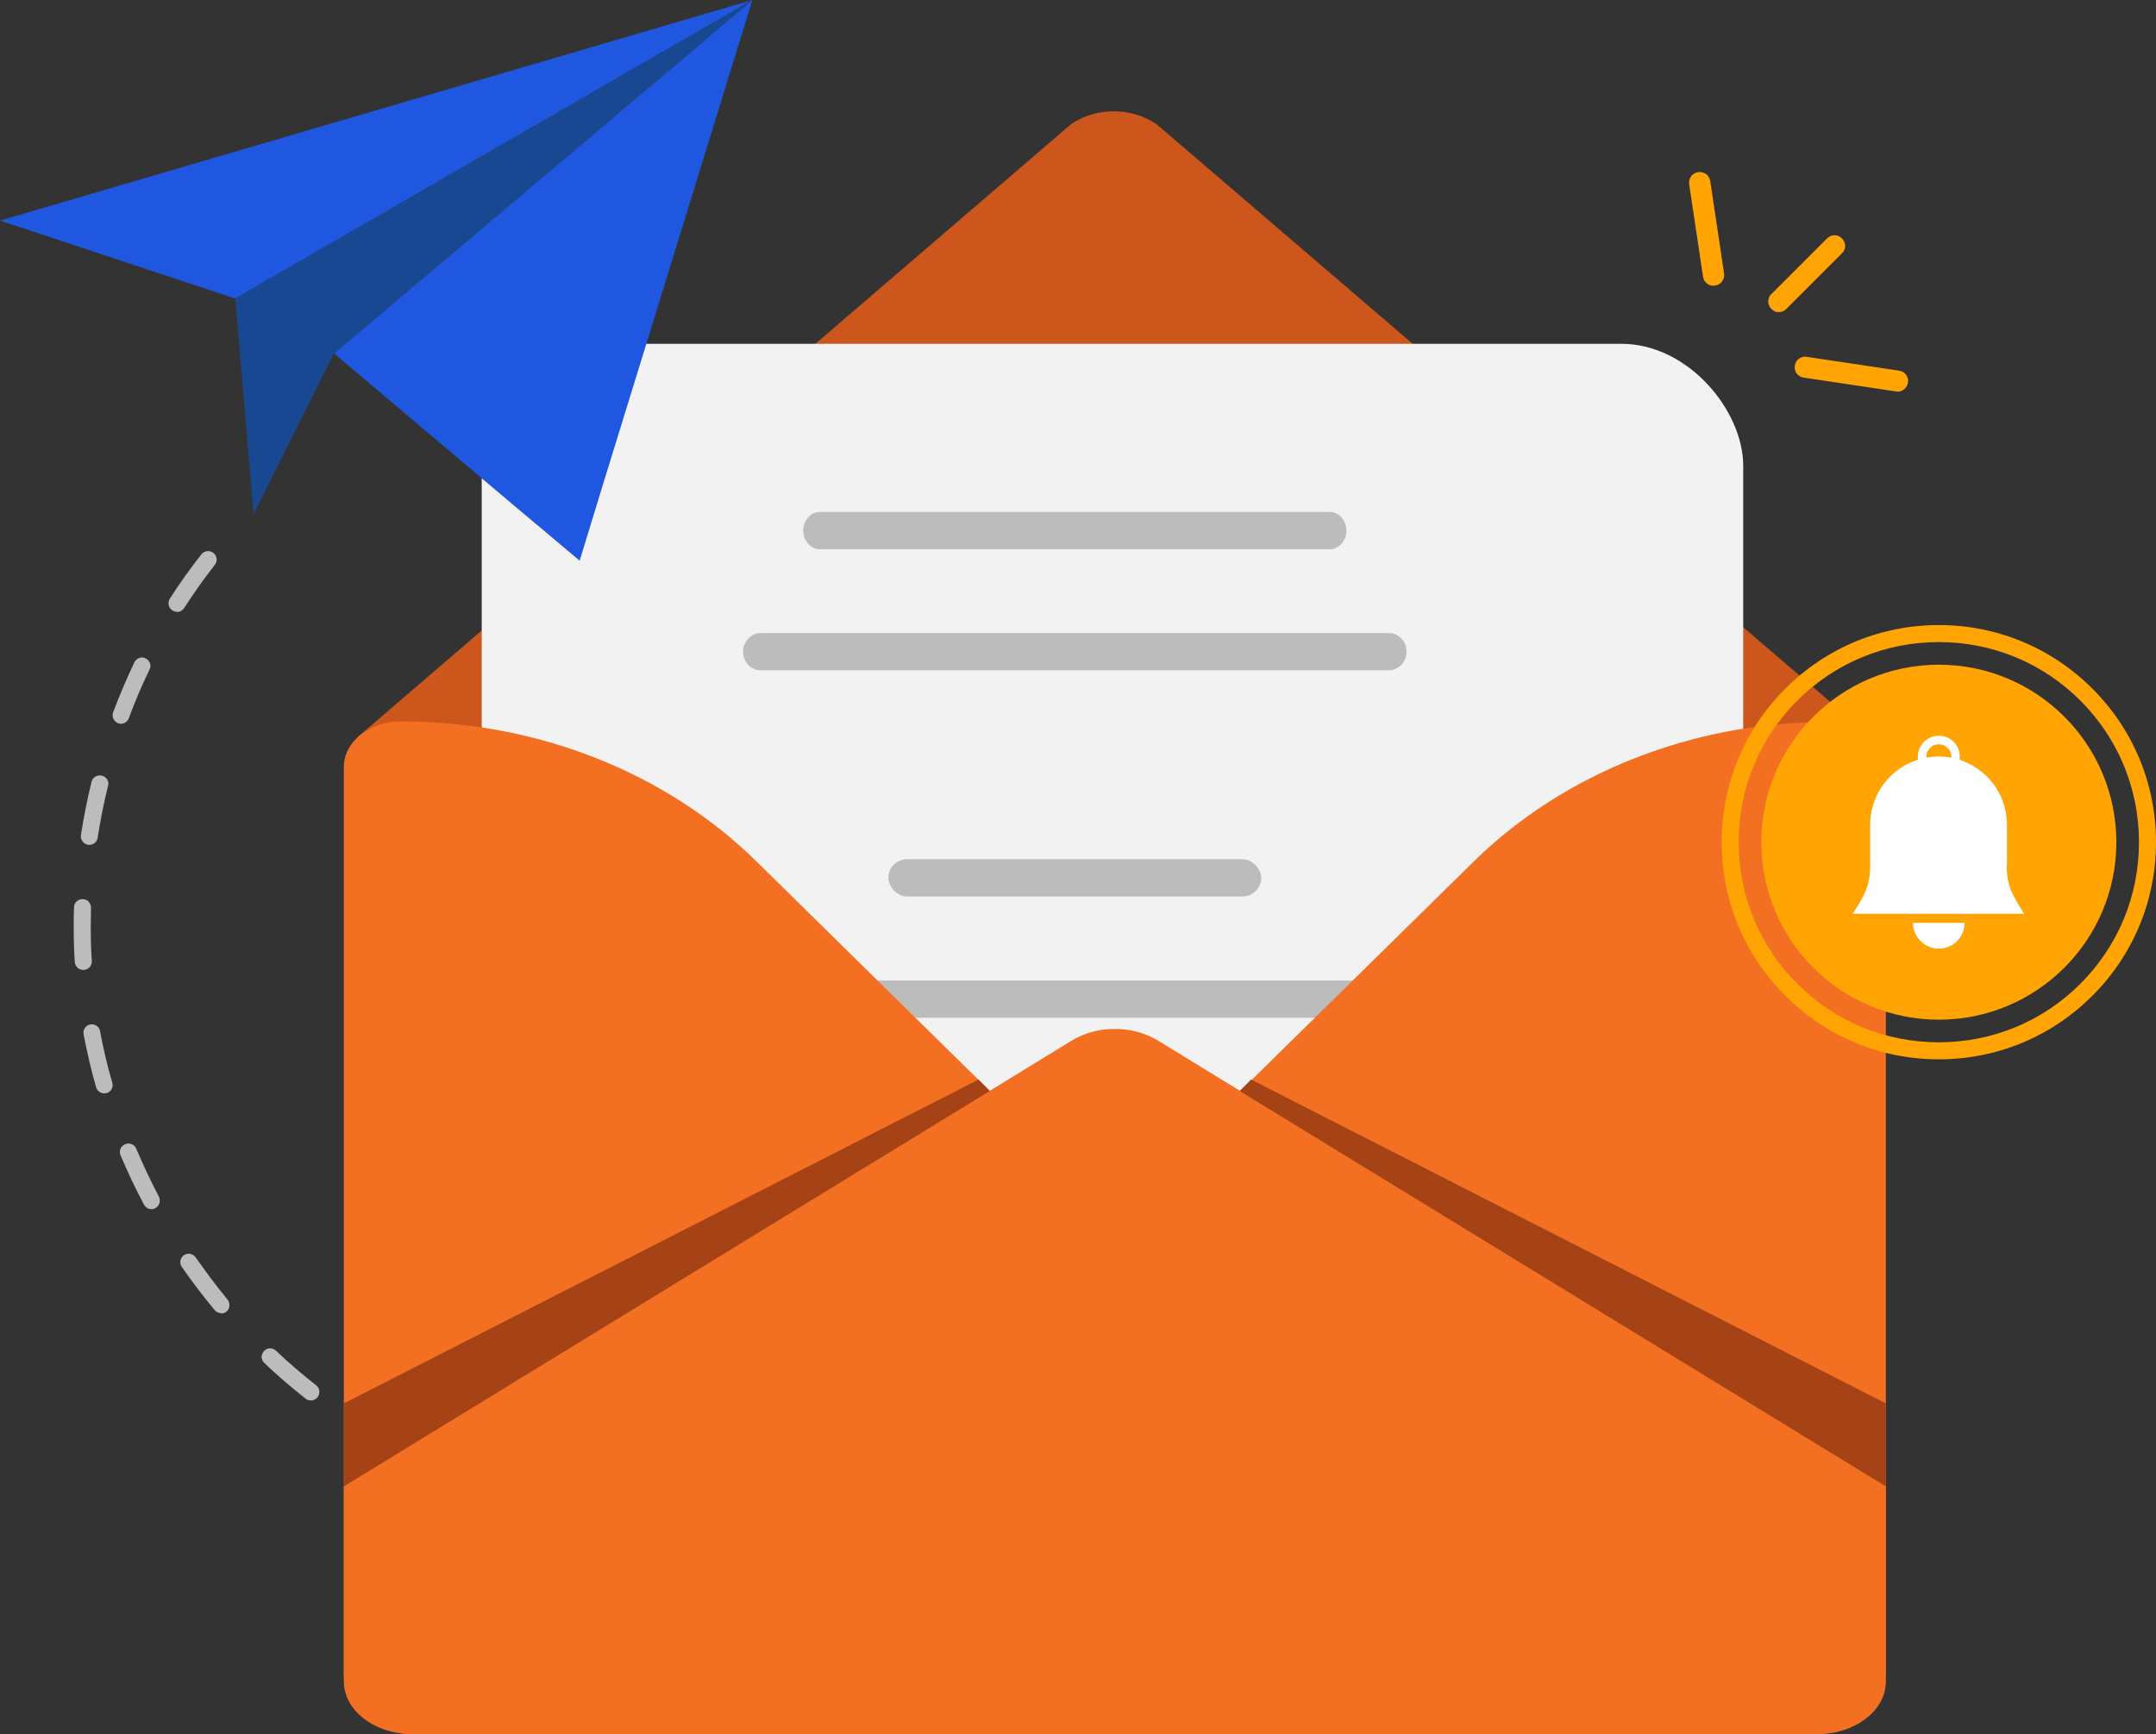 <?xml version="1.0" encoding="UTF-8"?><svg xmlns="http://www.w3.org/2000/svg" viewBox="0 0 81.01 65.18"><rect x="0" y="0" width="81.01" height="65.18" fill="#333333" stroke="none"/><defs><style>.d{fill:#ffa403;}.e{fill:#fff;}.f{fill:#cc561b;}.g{fill:#a54317;}.h{fill:#f36f21;}.i{fill:#bcbcbc;}.j{fill:#194893;}.k{fill:#f2f2f2;}.l{fill:#2057e0;}</style></defs><g id="a"/><g id="b"><g id="c"><g><path class="i" d="M34.14,61.46s-.06,0-.09-.01c-.65-.19-1.3-.41-1.94-.66-.16-.06-.25-.25-.18-.41,.06-.16,.25-.25,.41-.18,.62,.24,1.26,.45,1.89,.64,.17,.05,.26,.23,.21,.4-.04,.14-.17,.23-.3,.23Zm-4.37-1.74s-.1-.01-.14-.03c-.61-.31-1.21-.64-1.79-.99-.15-.09-.2-.29-.11-.44,.09-.15,.29-.2,.44-.11,.57,.34,1.16,.67,1.75,.96,.16,.08,.22,.27,.14,.43-.06,.11-.17,.18-.28,.18Zm-4-2.48c-.07,0-.13-.02-.19-.06-.54-.41-1.08-.84-1.59-1.29-.06-.05-.09-.11-.1-.18-.3,.1-.6,.19-.91,.27-.17,.04-.34-.06-.38-.23s.06-.34,.23-.38c.64-.16,1.26-.38,1.83-.67,.16-.08,.35-.02,.43,.14,.08,.16,.02,.35-.14,.43-.15,.07-.3,.15-.45,.21,.48,.41,.97,.81,1.48,1.19,.14,.11,.17,.3,.06,.45-.06,.08-.16,.13-.26,.13Zm-5.54-1h-.02c-.67-.03-1.36-.13-2.05-.29-.17-.04-.28-.21-.24-.38,.04-.17,.21-.28,.38-.24,.65,.15,1.31,.24,1.94,.27,.18,0,.31,.16,.3,.33,0,.17-.15,.3-.32,.3Zm-4.54-1.15s-.09,0-.13-.03c-.6-.27-1.22-.59-1.82-.95-.15-.09-.2-.29-.11-.44,.09-.15,.29-.2,.44-.11,.58,.35,1.18,.66,1.76,.92,.16,.07,.23,.26,.16,.42-.05,.12-.17,.19-.29,.19Zm6.58-1c-.09,0-.17-.03-.23-.1-.48-.52-.91-1.06-1.28-1.63-.1-.15-.06-.34,.09-.44,.15-.1,.34-.06,.44,.09,.35,.53,.76,1.05,1.22,1.55,.12,.13,.11,.33-.02,.45-.06,.06-.14,.08-.22,.08Zm4.68-.4c-.08,0-.15-.03-.22-.08-.13-.12-.14-.32-.02-.45,.2-.22,.38-.44,.55-.68,.19-.28,.37-.59,.51-.91,.07-.16,.26-.23,.42-.16,.16,.07,.23,.26,.16,.42-.16,.36-.35,.7-.57,1.01-.18,.26-.38,.51-.6,.75-.06,.07-.15,.1-.23,.1Zm-15.27-1.06c-.07,0-.14-.02-.2-.07-.53-.42-1.06-.87-1.55-1.34-.13-.12-.13-.32-.01-.45s.32-.13,.45-.01c.48,.46,.99,.89,1.51,1.3,.14,.11,.16,.31,.05,.45-.06,.08-.16,.12-.25,.12Zm8.16-2.54c-.14,0-.26-.09-.3-.22-.19-.62-.29-1.23-.29-1.8,0-.1,0-.2,0-.3,.01-.18,.16-.31,.34-.3,.18,.01,.31,.16,.3,.34,0,.09,0,.18,0,.26,0,.51,.09,1.05,.26,1.61,.05,.17-.04,.35-.21,.4-.03,0-.06,.01-.09,.01Zm8.77-.69c-.18,0-.32-.14-.32-.32,0-.66-.11-1.29-.32-1.87-.06-.17,.03-.35,.19-.41,.17-.06,.35,.03,.41,.19,.24,.65,.36,1.36,.36,2.09,0,.18-.14,.32-.32,.32h0Zm-20.3-.05c-.09,0-.18-.04-.24-.11-.43-.52-.85-1.07-1.24-1.63-.1-.14-.06-.34,.08-.44,.14-.1,.34-.06,.44,.08,.38,.54,.78,1.08,1.2,1.59,.11,.14,.09,.34-.04,.45-.06,.05-.13,.07-.2,.07Zm12.26-3.7c-.08,0-.15-.03-.21-.08-.13-.12-.14-.32-.02-.45,.47-.52,1.1-.92,1.81-1.17,.17-.06,.35,.03,.4,.2,.06,.17-.03,.35-.2,.4-.61,.21-1.15,.55-1.55,.99-.06,.07-.15,.1-.24,.1Zm-14.88-.21c-.11,0-.22-.06-.28-.17-.32-.6-.61-1.22-.88-1.85-.07-.16,0-.35,.17-.42,.16-.07,.35,0,.42,.17,.26,.61,.54,1.21,.85,1.8,.08,.16,.02,.35-.13,.43-.05,.03-.1,.04-.15,.04Zm21.04-.19c-.07,0-.14-.02-.19-.07-.48-.37-1.07-.63-1.7-.77-.17-.04-.28-.21-.24-.38,.04-.17,.21-.28,.38-.24,.72,.16,1.4,.46,1.95,.89,.14,.11,.17,.31,.06,.45-.06,.08-.16,.12-.25,.12ZM3.92,41.09c-.14,0-.27-.09-.31-.23-.19-.66-.34-1.33-.47-1.99-.03-.17,.08-.34,.25-.37,.17-.03,.34,.08,.37,.25,.12,.65,.27,1.3,.46,1.94,.05,.17-.05,.35-.22,.39-.03,0-.06,.01-.09,.01Zm-.79-4.64c-.17,0-.31-.13-.32-.3-.03-.43-.04-.87-.04-1.3,0-.25,0-.5,.01-.75,0-.18,.15-.31,.33-.31,.18,0,.31,.15,.31,.33,0,.24-.01,.49-.01,.73,0,.42,.01,.84,.04,1.26,.01,.18-.12,.33-.3,.34h-.02Zm.23-4.7s-.03,0-.05,0c-.17-.03-.29-.19-.27-.36,.1-.67,.24-1.35,.4-2.01,.04-.17,.21-.27,.39-.23,.17,.04,.28,.21,.23,.38-.16,.64-.29,1.3-.39,1.95-.02,.16-.16,.27-.31,.27Zm1.19-4.55s-.07,0-.11-.02c-.16-.06-.25-.25-.19-.41,.24-.64,.51-1.27,.8-1.88,.08-.16,.27-.23,.42-.15,.16,.08,.23,.27,.15,.42-.29,.59-.55,1.21-.78,1.83-.05,.13-.17,.21-.3,.21Zm2.1-4.21c-.06,0-.12-.02-.17-.05-.15-.09-.19-.29-.1-.44,.37-.58,.77-1.14,1.19-1.67,.11-.14,.31-.16,.45-.05,.14,.11,.16,.31,.05,.45-.41,.52-.79,1.06-1.15,1.62-.06,.09-.16,.15-.27,.15Z"/><g><path class="f" d="M40.24,4.67L13.45,27.69l.5,10.42c0,1.24,1.5,18.86,2.92,18.86l25.02-16.74,22.54,15.02c1.43,0,4.18-16.37,4.18-17.61l1.67-9.97L43.46,4.67c-.94-.65-2.28-.65-3.22,0Z"/><rect class="k" x="18.1" y="12.92" width="47.4" height="48.2" rx="4.58" ry="4.58"/><g><path class="i" d="M52.92,38.25H27.85c-.39,0-.7-.32-.7-.7s.32-.7,.7-.7h25.08c.39,0,.7,.32,.7,.7s-.32,.7-.7,.7Z"/><rect class="i" x="33.38" y="32.29" width="14.01" height="1.4" rx=".7" ry=".7"/><path class="i" d="M49.97,20.64H30.8c-.34,0-.62-.32-.62-.7s.28-.7,.62-.7h19.17c.34,0,.62,.32,.62,.7s-.28,.7-.62,.7Z"/><path class="i" d="M52.19,25.19H28.58c-.37,0-.66-.32-.66-.7s.3-.7,.66-.7h23.61c.37,0,.66,.32,.66,.7s-.3,.7-.66,.7Z"/></g><path class="h" d="M42.44,45.1l12.93-12.72c3.4-3.34,8.24-5.25,13.33-5.25h0c1.19,0,2.16,.76,2.16,1.7V62.82c0,.94-1.61,2.36-2.81,2.36h-7.35l-18.26-17.97c-.61-.6-.61-1.51,0-2.11Z"/><path class="h" d="M41.34,45.08l-12.93-12.72c-3.4-3.34-8.24-5.25-13.33-5.25h0c-1.19,0-2.16,.76-2.16,1.7V63c0,.94,1.39,2.18,2.58,2.18l7.57-.02,18.26-17.97c.61-.6,.61-1.51,0-2.11Z"/><path class="h" d="M70.86,55.86v7.33c0,1.1-1.16,1.98-2.58,1.98H15.5c-1.43,0-2.58-.89-2.58-1.98v-7.33l27.36-16.76c.45-.27,.98-.42,1.52-.43,.6-.02,1.2,.13,1.7,.43l27.36,16.76Z"/><polygon class="g" points="47.01 40.57 70.86 52.74 70.86 55.86 46.58 41 47.01 40.57"/><polygon class="g" points="36.77 40.57 12.92 52.74 12.92 55.86 37.19 41 36.77 40.57"/></g><g><polygon class="l" points="28.27 0 22.67 18.16 21.78 21.07 19.22 18.92 12.55 13.28 28.27 0"/><polygon class="l" points="28.27 0 8.84 11.22 0 8.29 28.27 0"/><polygon class="j" points="28.27 0 12.55 13.28 9.53 19.32 8.84 11.22 28.27 0"/></g><circle class="d" cx="72.85" cy="31.65" r="6.67"/><g><path class="e" d="M75.41,32.51v-1.51c0-1.42-1.15-2.57-2.57-2.57h0c-1.42,0-2.57,1.15-2.57,2.57v1.51c0,.82-.22,1.13-.65,1.83h6.43c-.42-.7-.65-1.01-.65-1.83Z"/><path class="e" d="M72.85,35.65h0c-.53,0-.97-.43-.97-.97h1.94c0,.53-.43,.97-.97,.97Z"/><path class="e" d="M72.85,27.65c-.43,0-.79,.35-.79,.79s.35,.79,.79,.79,.79-.35,.79-.79-.35-.79-.79-.79Zm0,1.26c-.26,0-.47-.21-.47-.47s.21-.47,.47-.47,.47,.21,.47,.47-.21,.47-.47,.47Z"/></g><path class="d" d="M72.85,39.81c-2.18,0-4.23-.85-5.77-2.39-1.54-1.54-2.39-3.59-2.39-5.77s.85-4.23,2.39-5.77,3.59-2.39,5.77-2.39,4.23,.85,5.77,2.39,2.39,3.59,2.39,5.77-.85,4.23-2.39,5.77c-1.54,1.54-3.59,2.39-5.77,2.39Zm0-15.68c-2.01,0-3.9,.78-5.32,2.2-1.42,1.42-2.2,3.31-2.2,5.32s.78,3.9,2.2,5.32c1.42,1.42,3.31,2.2,5.32,2.2s3.9-.78,5.32-2.2c1.42-1.42,2.2-3.31,2.2-5.32s-.78-3.9-2.2-5.32c-1.42-1.42-3.31-2.2-5.32-2.2Z"/><g><g><path class="d" d="M66.84,11.65c-.08,0-.16-.03-.23-.09-.12-.12-.12-.33,0-.45l2.09-2.09c.12-.12,.33-.12,.45,0,.12,.12,.12,.33,0,.45l-2.09,2.09c-.06,.06-.14,.09-.23,.09Z"/><path class="d" d="M66.84,11.73c-.11,0-.21-.04-.28-.12-.08-.08-.12-.18-.12-.28s.04-.21,.12-.28l2.09-2.09c.16-.16,.41-.16,.56,0,.08,.08,.12,.18,.12,.28s-.04,.21-.12,.28l-2.09,2.09c-.08,.08-.18,.12-.28,.12Zm2.09-2.72c-.06,0-.12,.02-.17,.07l-2.09,2.09s-.07,.11-.07,.17,.02,.12,.07,.17c.05,.05,.11,.07,.17,.07s.12-.02,.17-.07l2.09-2.09s.07-.11,.07-.17-.02-.12-.07-.17-.11-.07-.17-.07Z"/></g><g><path class="d" d="M71.3,14.63s-.03,0-.05,0l-3.47-.52c-.17-.03-.29-.19-.27-.36,.03-.17,.19-.29,.36-.27l3.47,.52c.17,.03,.29,.19,.27,.36-.02,.16-.16,.27-.31,.27Z"/><path class="d" d="M71.3,14.71s-.04,0-.06,0l-3.47-.52c-.22-.03-.37-.24-.33-.45,.03-.22,.24-.37,.45-.33l3.47,.52c.22,.03,.37,.24,.33,.45-.03,.19-.2,.34-.39,.34Zm-3.47-1.16c-.12,0-.22,.09-.24,.2-.02,.13,.07,.25,.2,.27l3.47,.52s.02,0,.04,0c.12,0,.22-.09,.24-.2,.02-.13-.07-.25-.2-.27l-3.47-.52s-.02,0-.04,0Z"/></g><g><path class="d" d="M64.38,10.66c-.15,0-.29-.11-.31-.27l-.52-3.47c-.03-.17,.09-.34,.27-.36,.17-.03,.34,.09,.36,.27l.52,3.47c.03,.17-.09,.34-.27,.36-.02,0-.03,0-.05,0Z"/><path class="d" d="M64.38,10.74c-.2,0-.36-.15-.39-.34l-.52-3.47c-.02-.11,.01-.21,.07-.3,.06-.09,.16-.14,.26-.16,.1-.02,.21,.01,.3,.07,.09,.06,.14,.16,.16,.26l.52,3.47c.02,.11-.01,.21-.07,.3-.06,.09-.16,.14-.26,.16-.02,0-.04,0-.06,0Zm-.52-4.11s-.02,0-.04,0c-.06,0-.12,.04-.16,.09-.04,.05-.05,.11-.04,.18l.52,3.47c.02,.12,.12,.2,.24,.2,.01,0,.02,0,.04,0,.06,0,.12-.04,.16-.09,.04-.05,.05-.11,.04-.18l-.52-3.47c0-.06-.04-.12-.09-.16-.04-.03-.09-.05-.14-.05Z"/></g></g></g></g></g></svg>